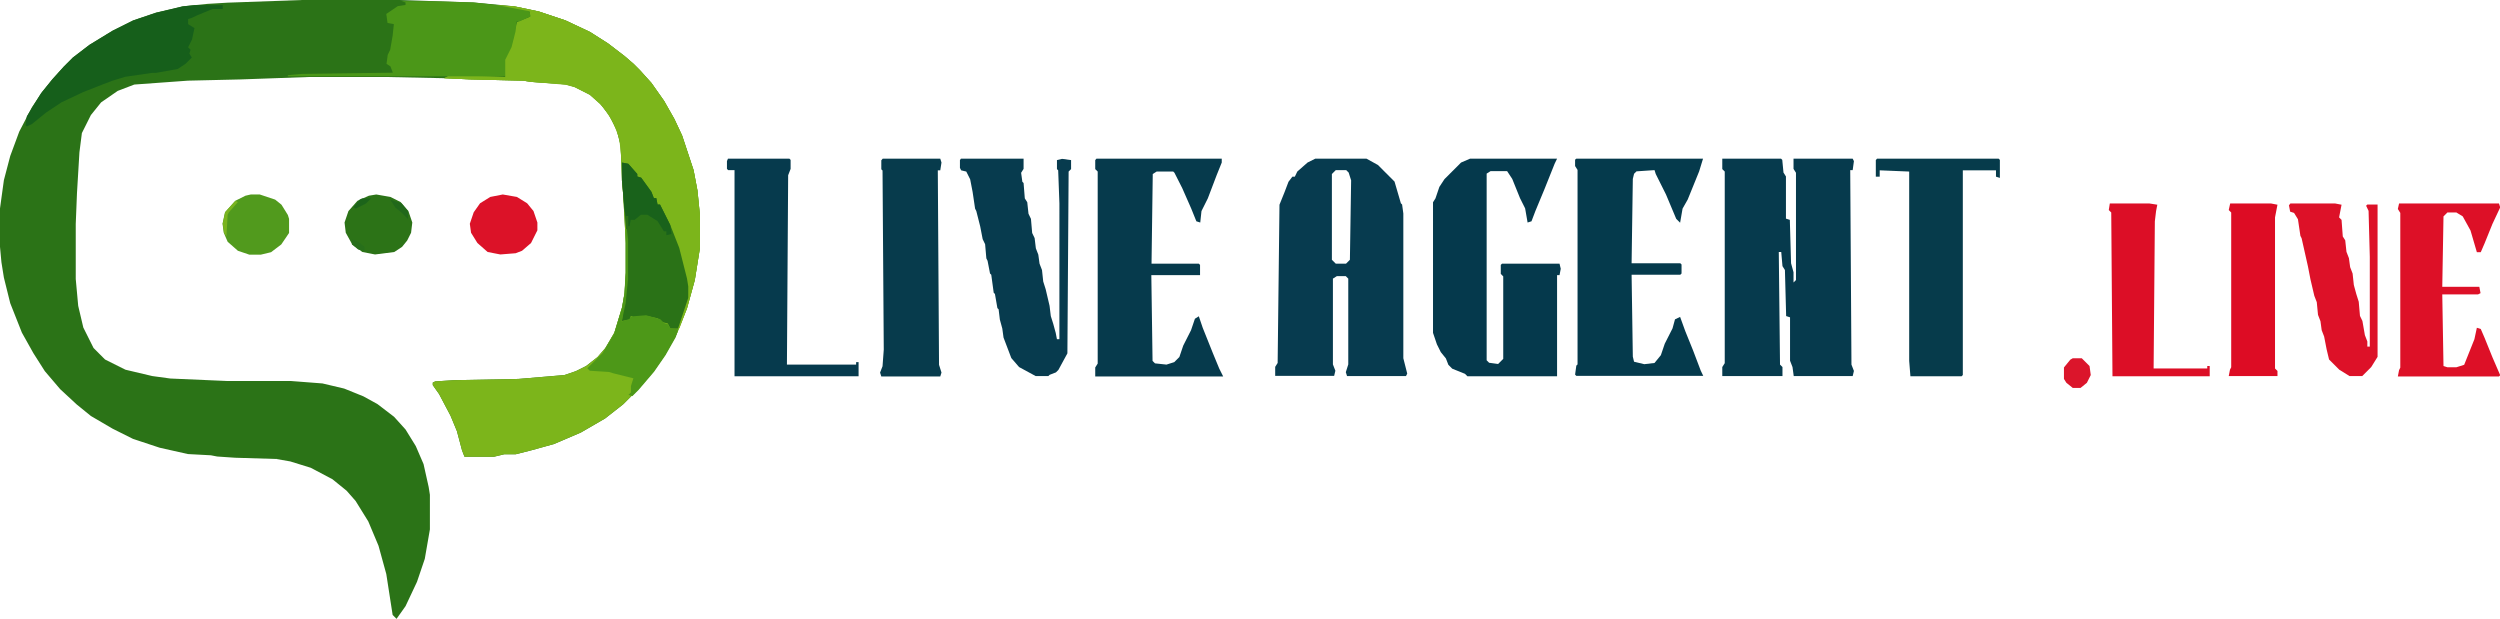 <?xml version="1.0" encoding="utf-8"?>
<!-- Generator: Adobe Illustrator 25.2.0, SVG Export Plug-In . SVG Version: 6.00 Build 0)  -->
<svg version="1.1" id="Layer_1" xmlns="http://www.w3.org/2000/svg" xmlns:xlink="http://www.w3.org/1999/xlink" x="0px" y="0px"
	 viewBox="0 0 1221.2 302.5" style="enable-background:new 0 0 1221.2 302.5;" xml:space="preserve">
<style type="text/css">
	.st0{fill:#2B7317;}
	.st1{fill:#7CB51B;}
	.st2{fill:#063A4D;}
	.st3{fill:#073B4F;}
	.st4{fill:#05394C;}
	.st5{fill:#053A4C;}
	.st6{fill:#063A4C;}
	.st7{fill:#063B4B;}
	.st8{fill:#073B4E;}
	.st9{fill:#073B4C;}
	.st10{fill:#DD1027;}
	.st11{fill:#4B9718;}
	.st12{fill:#DD1128;}
	.st13{fill:#DC0E26;}
	.st14{fill:#165F1B;}
	.st15{fill:#DD0C24;}
	.st16{fill:#2A7217;}
	.st17{fill:#4D9818;}
	.st18{fill:#519A1D;}
	.st19{fill:#2C7317;}
	.st20{fill:#DC1228;}
	.st21{fill:#19621B;}
	.st22{fill:#DB152B;}
	.st23{fill:#21681A;}
	.st24{fill:#7AB41F;}
	.st25{fill:#276F1A;}
	.st26{fill:#1C641A;}
</style>
<path class="st0" d="M147.5,0h46.9l36.9,1.2l20,1.9l11.9,2.5l13.1,4.4l11.9,5.6l8.8,5.6l8.1,6.2l4.4,3.8l3.1,3.1l5.6,6.2l6.2,8.8
	l5,8.8l3.8,8.1l5.6,16.9l1.9,10l1.2,11.9v16.2l-2.5,15.6l-3.8,13.8l-5,12.5l-5.6,10l-5.6,8.1l-7.5,8.8l-7.5,7.5l-8.8,6.9l-11.9,6.9
	l-13.1,5.6l-11.2,3.1l-7.5,1.9h-5.6l-5,1.2h-14.4l-1.2-3.1l-2.5-9.4l-3.1-7.5l-5.6-10.6l-3.1-4.4v-1.2l1.2-0.6l9.4-0.6l31.2-0.6
	l22.5-1.9l5.6-1.9l5-2.5l5.6-4.4l3.8-4.4l4.4-7.5l3.8-12.5l1.2-6.9l0.6-10v-14.4L304.4,95l-0.6-6.9l-0.6-16.9l-1.9-7.5l-3.8-7.5
	l-4.4-5.6l-5-4.4l-7.5-3.8l-4.4-1.2L259.4,40l-3.8-0.6L230,38.8l-13.1-0.6l-28.8-0.6h-36.9l-33.8,1.2l-25.6,0.6l-26.2,1.9l-8.1,3.1
	L49.4,50l-5,6.2L40,65l-1.2,9.4l-1.2,20l-0.6,15v26.9l1.2,13.1l2.5,10.6l5,10l5.6,5.6l10,5l13.1,3.1l8.8,1.2l27.5,1.2h31.2l15.6,1.2
	l10.6,2.5l9.4,3.8l6.9,3.8l8.1,6.2l5.6,6.2l5,8.1l3.8,8.8l2.5,11.2l0.6,3.8v16.9l-2.5,14.4l-3.8,11.2l-5.6,11.9l-4.4,6.2l-1.9-1.9
	l-3.1-20l-3.8-13.8l-5-11.9l-6.2-10l-4.4-5l-6.9-5.6l-10.6-5.6l-10-3.1l-6.9-1.2l-20-0.6l-8.8-0.6l-3.1-0.6l-11.2-0.6l-13.8-3.1
	L65,214.4l-10-5l-10.6-6.2l-6.9-5.6l-8.1-7.5l-7.5-8.8l-5.6-8.8l-5.6-10L5,148.1l-3.1-12.5l-1.2-7.5L0,120.6v-18.8l1.9-13.8L5,76.2
	l4.4-11.9l6.2-11.9l5-7.5l5-6.2l5.6-6.2l4.4-4.4l8.1-6.2L55,15l10-5l11.2-3.8l13.1-3.1l11.9-1.2l10-0.6L147.5,0z"/>
<path class="st1" d="M242.5,2.5l8.8,0.6l11.9,2.5l13.1,4.4l11.9,5.6l8.8,5.6l8.1,6.2l4.4,3.8l3.1,3.1l5.6,6.2l6.2,8.8l5,8.8l3.8,8.1
	l5.6,16.9l1.9,10l1.2,11.9v16.2l-2.5,15.6l-3.8,13.8l-5,12.5l-5.6,10l-5.6,8.1l-7.5,8.8l-7.5,7.5l-8.8,6.9l-11.9,6.9l-13.1,5.6
	l-11.2,3.1l-7.5,1.9h-5.6l-5,1.2h-14.4l-1.2-3.1l-2.5-9.4l-3.1-7.5l-5.6-10.6l-3.1-4.4v-1.2l1.2-0.6l9.4-0.6l31.2-0.6l22.5-1.9
	l5.6-1.9l5-2.5l5.6-4.4l3.8-4.4l4.4-7.5l3.8-12.5l1.2-6.9l0.6-10v-14.4L304.4,95l-0.6-6.9l-0.6-16.9l-1.9-7.5l-3.8-7.5l-4.4-5.6
	l-5-4.4l-7.5-3.8l-4.4-1.2L259.4,40l-3.8-0.6L230,38.8l-13.1-0.6l2.5-1.2h9.4l18.1,0.6l-0.6-3.1v-5l3.8-8.1l2.5-10.6l6.2-2.5V5.6
	L252.5,5l-10-1.9V2.5z"/>
<path class="st2" d="M841.2,77.5H870l0.6,0.6l0.6,6.2l1.2,1.9v20.6l1.9,0.6l0.6,21.2l1.2,4.4v5l1.2-1.2V84.4l-1.2-1.9v-5H905
	l0.6,1.2l-0.6,4.4h-1.2l0.6,95l1.2,3.1l-0.6,2.5h-28.8l-0.6-4.4l-1.2-3.1V155l-1.9-0.6l-0.6-22.5l-1.2-1.9l-0.6-6.9h-1.2l0.6,55
	l1.2,1.2v4.4h-29.4v-4.4l1.2-1.9V83.8l-1.2-1.2V77.5z"/>
<path class="st3" d="M642.5,77.5h25l5.6,3.1l8.1,8.1l3.1,10.6l0.6,0.6l0.6,4.4V175l1.9,7.5l-0.6,1.2h-28.8l-0.6-1.9l1.2-3.8v-41.9
	l-1.2-1.2h-4.4l-1.9,1.2v41.9l1.2,3.1l-0.6,2.5h-28.8v-4.4l1.2-1.9L625,100l2.5-6.2l1.9-5l1.9-2.5h1.2l1.2-2.5l5-4.4L642.5,77.5z
	 M652.5,83.1l-1.9,1.9v41.9l1.9,1.9h5l1.9-1.9l0.6-38.8l-1.2-3.8l-1.2-1.2H652.5z"/>
<path class="st4" d="M718.1,77.5h42.5l-1.2,2.5l-5,12.5l-4.4,10.6l-1.9,5l-1.9,0.6l-1.2-6.9l-2.5-5l-3.8-9.4l-2.5-3.8h-8.1l-1.9,1.2
	v91.2l1.2,1.2l4.4,0.6l2.5-2.5V135l-1.2-1.2v-4.4l0.6-0.6h28.1l0.6,2.5l-0.6,3.1h-1.2v49.4h-43.8l-1.2-1.2l-6.2-2.5l-1.9-1.9
	l-1.2-3.1l-2.5-3.1l-1.9-3.8l-1.9-5.6V98.8l1.2-1.9l1.9-5.6l2.5-3.8l8.1-8.1L718.1,77.5z"/>
<path class="st1" d="M242.5,2.5l8.8,0.6l11.9,2.5l13.1,4.4l11.9,5.6l8.8,5.6l8.1,6.2l4.4,3.8l3.1,3.1l5.6,6.2l6.2,8.8l5,8.8l3.8,8.1
	l5.6,16.9l1.9,10l1.2,11.9v16.2l-2.5,15.6l-3.8,13.8l-3.8,10l-0.6-2.5l3.8-10l0.6-2.5V140l-3.1-14.4l-3.8-11.2l-6.2-13.1V100h-1.2
	l-0.6-3.1h-1.2L315,90l-2.5-3.1l-2.5-2.5v-1.2l-1.9-0.6l-1.9-2.5l-2.5-0.6l-1.2-11.9l-3.1-8.1l-5-7.5l-6.2-5.6l-7.5-3.8l-4.4-1.2
	L259.4,40l-3.8-0.6L230,38.8l-13.1-0.6l2.5-1.2h9.4l18.1,0.6l-0.6-3.1v-5l3.8-8.1l2.5-10.6l6.2-2.5V5.6L252.5,5l-10-1.9V2.5z"/>
<path class="st5" d="M770,77.5h61.9l-1.9,6.2l-5.6,13.8l-2.5,4.4l-1.2,6.9l-1.9-1.9l-5-11.9l-5-10l-0.6-1.9l-8.8,0.6l-1.2,1.2
	l-0.6,2.5l-0.6,41.2h23.8l0.6,0.6v4.4l-0.6,0.6h-23.8l0.6,40l0.6,2.5l5,1.2l5-0.6l3.1-3.8l1.9-5.6l3.8-7.5l1.2-4.4l2.5-1.2l2.5,6.9
	l3.8,9.4l3.8,10l1.2,2.5H770l-0.6-0.6l0.6-4.4l0.6-0.6v-95l-1.2-1.9v-3.1L770,77.5z"/>
<path class="st6" d="M535.6,77.5h61.2v1.9l-2.5,6.2L590,96.9l-3.1,6.2l-0.6,5.6l-1.9-0.6l-2.5-6.2l-4.4-10l-3.8-7.5l-0.6-0.6H565
	l-1.9,1.2l-0.6,43.8h23.1l0.6,0.6v5h-23.8l0.6,41.9l1.2,1.2l5.6,0.6l3.8-1.2l2.5-2.5l1.9-5.6l3.8-7.5l1.9-5.6l1.9-1.2l1.9,5.6
	l5,12.5l3.1,7.5l1.9,3.8H535v-4.4l1.2-1.9V83.8l-1.2-1.2v-4.4L535.6,77.5z"/>
<path class="st7" d="M916.9,77.5h59.4l0.6,0.6v8.8l-1.9-0.6v-3.1h-16.2v100l-0.6,0.6h-25l-0.6-7.5V83.8l-14.4-0.6v3.1h-1.9v-8.1
	L916.9,77.5z"/>
<path class="st8" d="M469.4,77.5H500v5l-1.2,1.9l0.6,4.4l0.6,0.6l0.6,7.5l1.2,1.9l0.6,5.6l1.2,2.5l0.6,6.9l1.2,2.5l0.6,5l1.2,3.1
	l0.6,4.4l1.2,3.1l0.6,5.6l1.2,3.8l1.9,8.1l0.6,5l1.2,3.8l1.2,4.4l0.6,3.1h1.2V99.4l-0.6-16.2l-0.6-0.6v-4.4l2.5-0.6l4.4,0.6v4.4
	l-1.2,1.2l-0.6,88.8l-4.4,8.1l-1.2,1.2l-3.1,1.2l-0.6,0.6h-6.2l-8.1-4.4l-3.8-4.4l-3.8-10l-0.6-4.4l-1.2-4.4l-0.6-5l-0.6-0.6
	l-1.2-6.9l-0.6-0.6l-1.2-8.8l-0.6-0.6l-1.2-6.2l-0.6-1.2l-0.6-6.9l-1.2-2.5l-1.2-6.2l-1.9-7.5l-0.6-1.2l-1.2-8.1l-1.2-6.2l-1.9-3.8
	l-2.5-0.6l-0.6-1.2v-3.8L469.4,77.5z"/>
<path class="st2" d="M355.6,77.5h30l0.6,0.6v4.4l-1.2,3.1l-0.6,92.5h33.8v-1.2h1.2v6.9h-60.6V83.1h-3.1l-0.6-0.6v-3.8L355.6,77.5z"
	/>
<path class="st9" d="M431.2,77.5h28.1l0.6,1.9l-0.6,3.8h-1.2l0.6,95l1.2,3.8l-0.6,1.9h-28.8l-0.6-1.9l1.2-3.1l0.6-8.1l-0.6-87.5
	l-0.6-0.6v-4.4L431.2,77.5z"/>
<path class="st10" d="M1171.9,99.4h48.8l0.6,1.9l-3.8,8.1l-3.8,9.4l-1.9,4.4h-1.9l-3.1-10.6l-3.8-6.9l-3.1-1.9h-4.4l-1.9,1.9
	l-0.6,34.4h18.1l0.6,3.1l-1.2,0.6h-17.5l0.6,35l1.9,0.6h4.4l3.8-1.2l5-12.5l1.2-5.6l1.9,0.6l1.9,4.4l3.8,9.4l3.8,8.8l-0.6,0.6h-49.4
	l0.6-3.1l0.6-1.2v-75.6l-1.2-1.9L1171.9,99.4z"/>
<path class="st11" d="M196.2,0.6H210l21.2,0.6l11.2,1.2l16.2,3.1l0.6,2.5l-5.6,2.5h-1.2l-0.6,5l-1.9,7.5l-3.1,6.2v8.1H140.6v-0.6
	l6.9-0.6l44.4-0.6l-1.2-3.1l-1.9-1.2l0.6-4.4l1.2-2.5l1.2-6.9l0.6-5.6l-3.1-0.6l-0.6-4.4l5.6-3.8l3.8-0.6V1.2L196.2,0.6z"/>
<path class="st12" d="M1118.8,99.4h21.9l3.1,0.6l-1.2,6.2l1.2,1.2l0.6,8.1l1.2,1.9l0.6,5.6l1.2,3.1l0.6,4.4l1.2,3.1l0.6,5.6l1.2,4.4
	l1.2,3.8l0.6,6.9l1.2,2.5l1.2,6.9l1.2,3.1v2.5h1.2v-43.8l-0.6-22.5l-1.2-2.5l0.6-0.6h5v74.4l-3.1,5l-4.4,4.4h-6.2l-5-3.1l-5-5
	l-1.2-5l-1.2-6.2l-1.2-3.1l-0.6-4.4l-1.2-3.1l-0.6-6.2l-1.2-3.1l-1.9-8.1l-1.2-6.2l-3.1-13.8l-0.6-1.2l-1.2-8.1l-1.9-3.1l-1.9-0.6
	l-0.6-3.1L1118.8,99.4z"/>
<path class="st13" d="M1030.6,99.4h19.4l3.8,0.6l-0.6,3.1l-0.6,5l-0.6,71.9h26.2v-1.2h1.2v5h-47.5l-0.6-80l-1.2-1.2L1030.6,99.4z"/>
<path class="st14" d="M95,2.5h13.8v1.9h-5l-7.5,3.1l-2.5,1.2l-1.9,0.6v2.5l3.1,1.9l-1.2,5.6l-1.9,3.8l1.2,1.2l-0.6,1.9l1.2,1.9
	l-3.1,3.1l-3.8,2.5l-10.6,1.9h-1.9l-13.1,1.9L55,39.4l-5,1.9L40.6,45L30,50l-7.5,5l-6.9,5.6l-2.5,1.2l-0.6-0.6l0.6-4.4L20,45.6
	l5.6-6.9l5.6-6.2l4.4-4.4l8.1-6.2L55,15l10-5l11.2-3.8l13.1-3.1L95,2.5z"/>
<path class="st15" d="M1089.4,99.4h20l3.1,0.6l-1.2,6.2V180l1.2,1.2v2.5h-23.8l0.6-3.1l0.6-1.2v-75.6l-1.2-1.2L1089.4,99.4z"/>
<path class="st16" d="M303.8,79.4l3.1,0.6l4.4,5v1.2l1.9,0.6l5,6.9l1.2,3.1h1.2l0.6,3.1h1.2l5,10l4.4,11.2l3.8,15l0.6,3.8v5.6l-5,15
	h-3.8l-1.2-2.5l-2.5-0.6l-2.5-1.9l-5.6-1.2l-6.2,0.6l-1.2-0.6l-0.6,1.9l-3.8,0.6l0.6-6.2l1.2-6.2l0.6-8.1v-19.4L304.4,95l-0.6-6.9
	V79.4z"/>
<path class="st17" d="M305.6,111.9h0.6l0.6,5v19.4l-1.2,11.9l-1.9,8.8l3.8-1.2l0.6-1.2l7.5-0.6l6.9,1.9l1.9,1.9l1.9,0.6l1.2,1.9
	l3.8,0.6l-1.2,3.8l-5,8.8l-5.6,8.1l-7.5,8.8l-3.1,3.1l-1.9-0.6l1.2-1.2v-3.1l1.2-3.8l-10-2.5l-1.9-0.6l-9.4-0.6l-1.2-1.2l7.5-7.5
	l5.6-9.4l3.8-12.5l1.2-6.9l0.6-10V111.9z"/>
<path class="st18" d="M122.5,95h4.4l7.5,2.5l3.1,2.5l3.1,5l0.6,1.9v6.9l-3.8,5.6l-5,3.8l-5,1.2h-5.6l-5.6-1.9l-5-4.4l-1.9-4.4
	l-0.6-4.4l1.2-5.6l5-5.6l5-2.5L122.5,95z"/>
<path class="st19" d="M183.8,95l6.9,1.2l5,2.5l3.8,4.4l1.9,5.6l-0.6,5l-1.9,3.8l-2.5,3.1l-3.8,2.5l-9.4,1.2l-6.2-1.2l-5-3.8
	l-3.1-5.6l-0.6-5l1.9-5.6l4.4-5l5.6-2.5L183.8,95z"/>
<path class="st20" d="M245.6,95l6.9,1.2l5,3.1l3.1,3.8l1.9,5.6v3.8l-3.1,6.2l-4.4,3.8l-3.1,1.2l-7.5,0.6l-6.2-1.2l-5-4.4l-3.1-5
	l-0.6-4.4l1.9-5.6l3.1-4.4l5-3.1L245.6,95z"/>
<path class="st21" d="M303.8,79.4l3.1,0.6l4.4,5v1.2l1.9,0.6l5,6.9l1.2,3.1h1.2l0.6,3.1h1.2l5,10l0.6,4.4l-2.5,0.6v-1.9h-1.2l-3.1-5
	l-5-3.1h-3.1l-3.1,2.5h-1.9l-0.6,3.1h-0.6v-5h-1.2l-0.6-2.5l-1.2-15V79.4z"/>
<path class="st22" d="M1012.5,175h4.4l3.8,3.8l0.6,4.4l-1.9,3.8l-3.1,2.5h-3.8l-3.1-2.5l-1.2-1.9v-5.6l3.1-3.8L1012.5,175z"/>
<path class="st23" d="M190.6,97.5l5.6,1.9l3.1,3.8v3.8l-3.1-3.1l-3.1-2.5L190.6,97.5z"/>
<path class="st24" d="M115,98.1l1.2,0.6l-4.4,5l-0.6,1.2l-0.6,10.6l-1.2-1.9l-0.6-4.4l1.2-5.6L115,98.1z"/>
<path class="st25" d="M171.9,116.9l3.1,1.2l3.1,2.5v1.9l-3.1-0.6l-3.1-2.5V116.9z"/>
<path class="st26" d="M176.9,96.9h4.4l-2.5,2.5l-5,2.5l-1.2-0.6l3.1-3.8L176.9,96.9z"/>
</svg>
